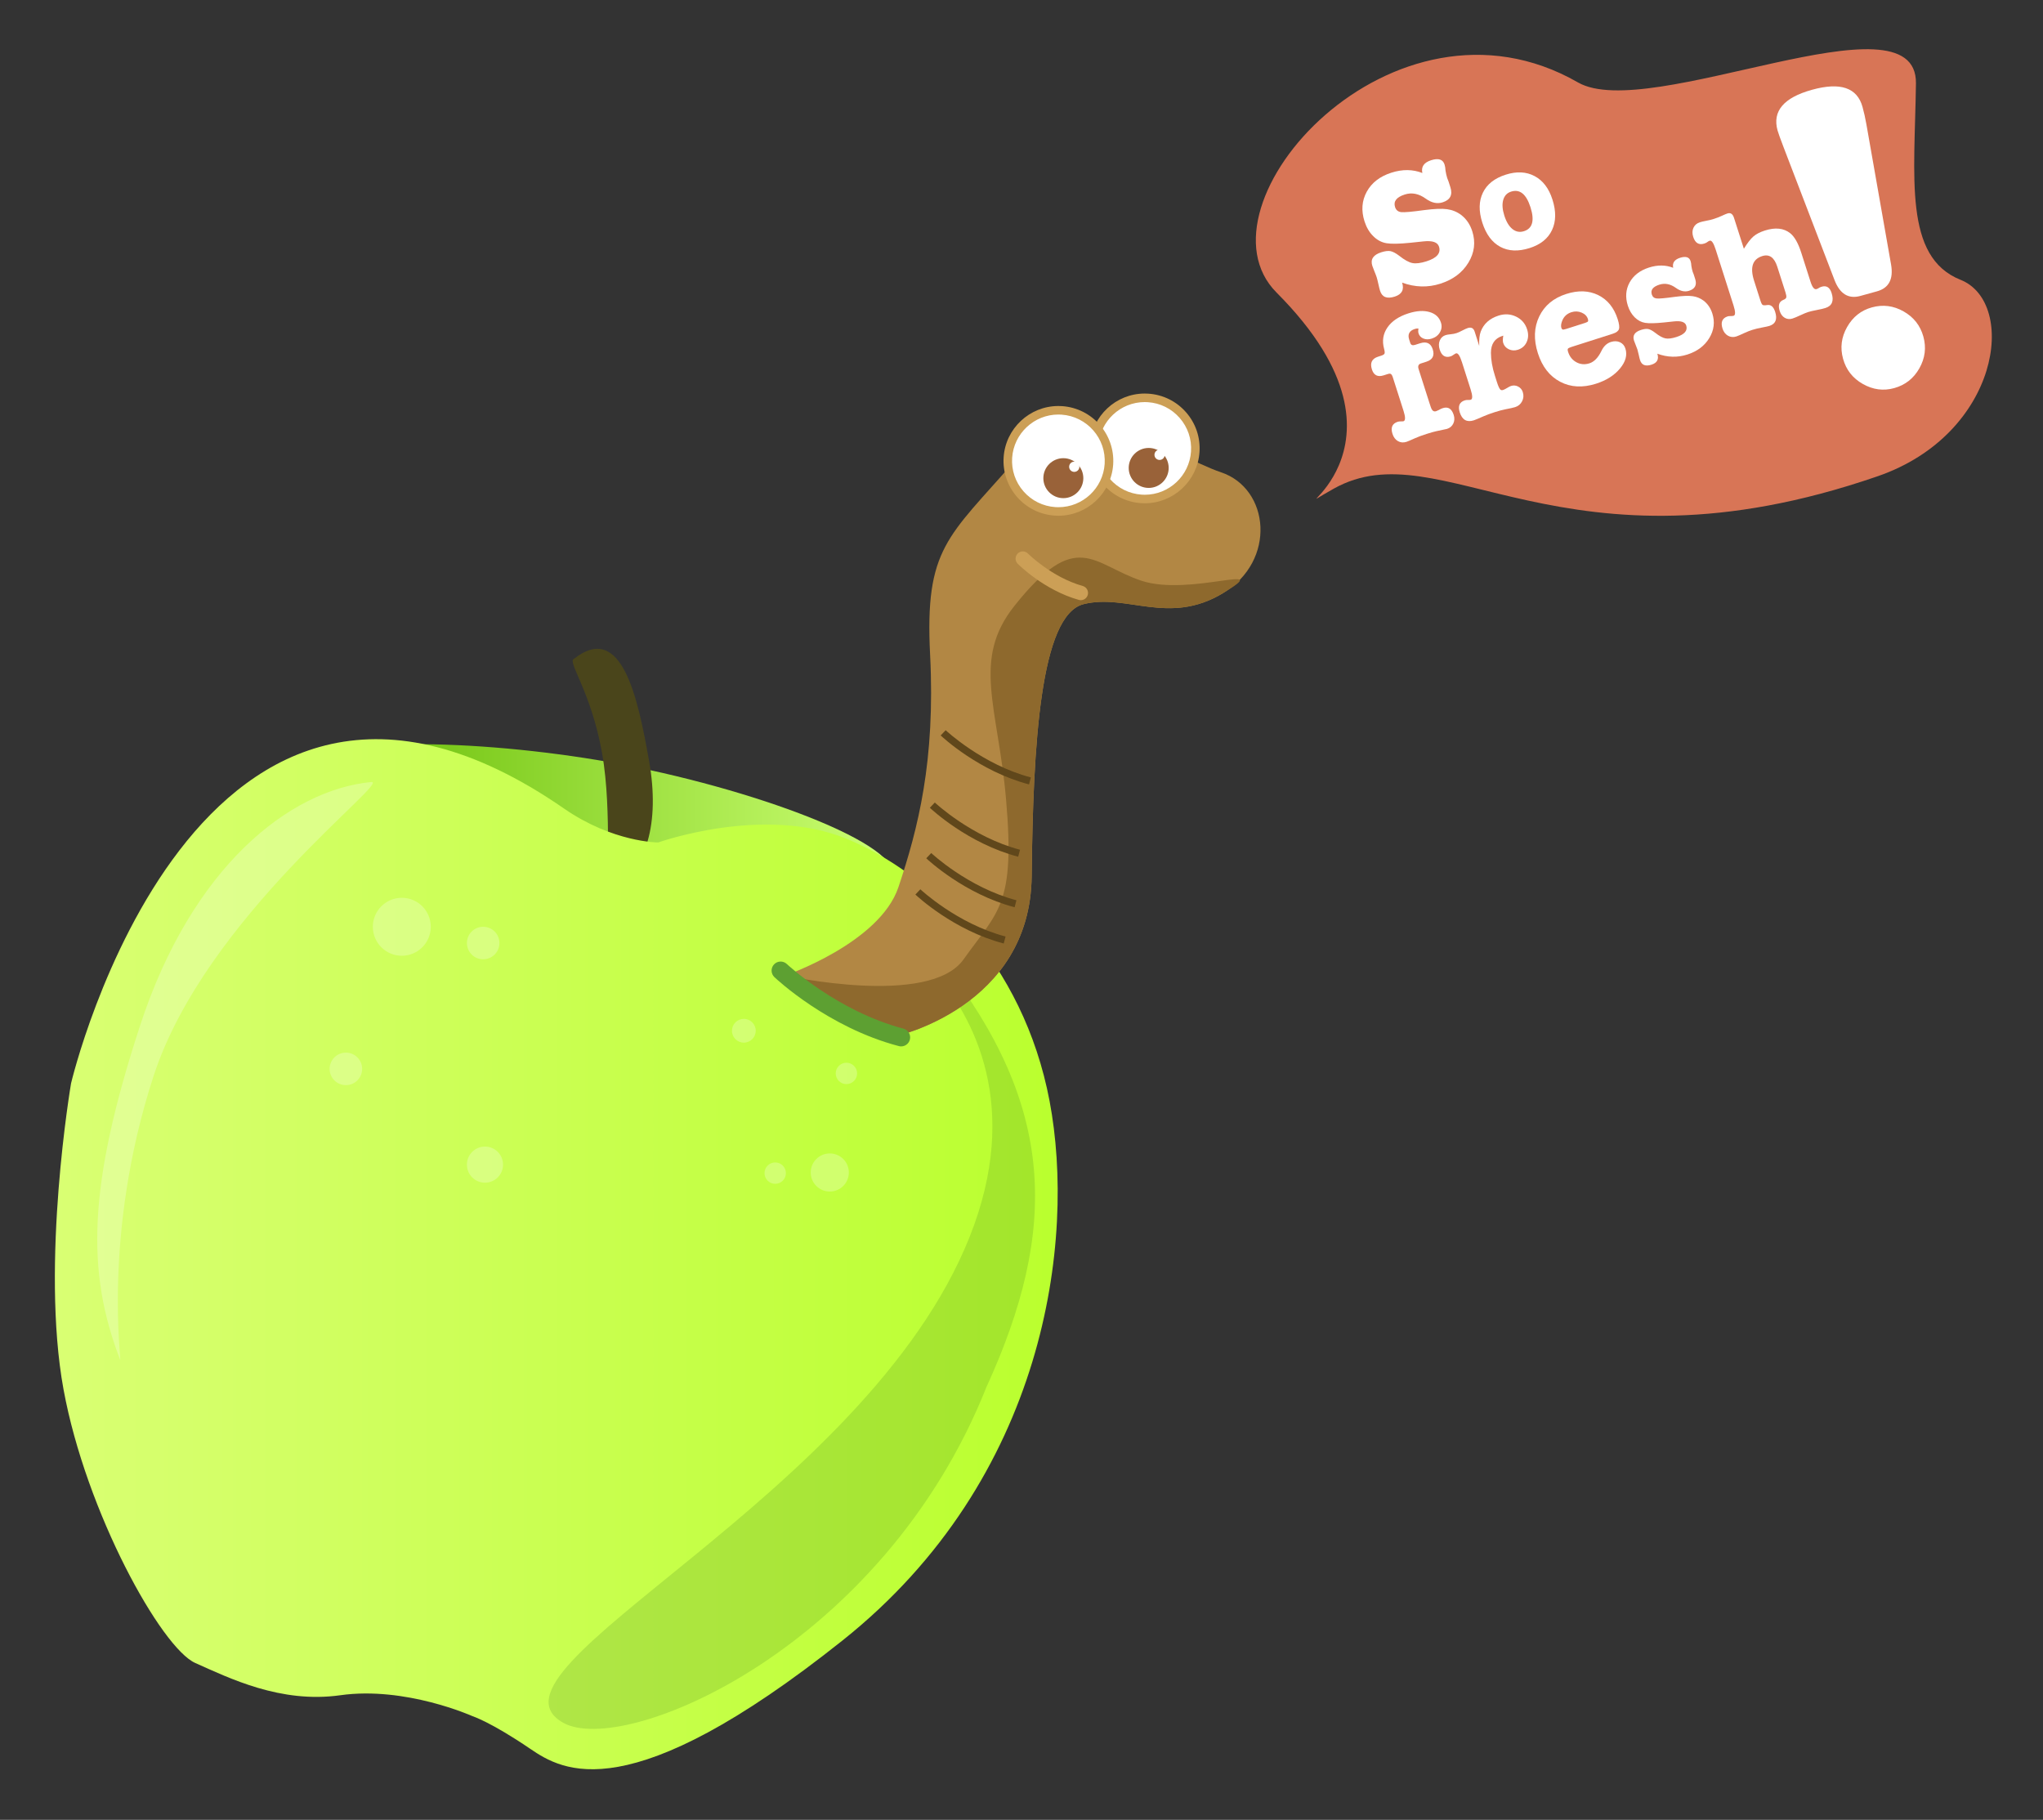 <?xml version="1.0" encoding="utf-8"?>
<!-- Generator: Adobe Illustrator 15.0.0, SVG Export Plug-In . SVG Version: 6.00 Build 0)  -->
<!DOCTYPE svg PUBLIC "-//W3C//DTD SVG 1.1//EN" "http://www.w3.org/Graphics/SVG/1.1/DTD/svg11.dtd">
<svg version="1.1" id="Layer_1" xmlns="http://www.w3.org/2000/svg" xmlns:xlink="http://www.w3.org/1999/xlink" x="0px" y="0px"
	 width="565.469px" height="503.668px" viewBox="0 0 565.469 503.668" enable-background="new 0 0 565.469 503.668"
	 xml:space="preserve">
<rect x="0" y="0" width="565.469" height="503.668" fill="#333333" stroke="none"/>
<g>
	<g>
		<linearGradient id="SVGID_1_" gradientUnits="userSpaceOnUse" x1="247.283" y1="227.355" x2="83.658" y2="227.355">
			<stop  offset="0" style="stop-color:#CCFF73"/>
			<stop  offset="1" style="stop-color:#62B900"/>
		</linearGradient>
		<path fill="url(#SVGID_1_)" d="M247.241,242.467c1.619-9.803-43.868-25.833-81.84-32.102c-37.972-6.268-80.077-6.405-81.694,3.398
			c-1.619,9.803,37.862,22.83,75.834,29.098C197.513,249.129,245.623,252.27,247.241,242.467z"/>
		<path fill="#4A451B" d="M169.888,244.438c-2.905,1.099-0.208-18.869-3.251-36.02c-3.041-17.15-9.752-25.334-7.768-26.084
			c13.366-10.5,17.752,11.186,20.795,28.336C182.706,227.82,178.835,241.058,169.888,244.438z"/>
		<linearGradient id="SVGID_2_" gradientUnits="userSpaceOnUse" x1="15.184" y1="347.129" x2="292.754" y2="347.129">
			<stop  offset="0" style="stop-color:#D9FF73"/>
			<stop  offset="1" style="stop-color:#BAFF2E"/>
		</linearGradient>
		<path fill="url(#SVGID_2_)" d="M19.666,299.838c0,0,34.51-146.628,136.464-76.045c13.542,9.375,26.043,9.375,26.043,9.375
			s29.167-10.417,52.085-1.041c22.918,9.375,48.96,34.091,56.252,72.634c7.293,38.543-1.041,104.456-57.293,149.249
			c-59.26,47.188-77.513,36.102-86.482,29.993c-10.881-7.407-15.974-9.028-15.974-9.028s-18.521-8.334-36.577-5.785
			c-16.537,2.332-30.765-4.763-40.141-8.929c-9.376-4.167-30.209-41.668-36.459-75.698C11.16,349.592,19.666,299.838,19.666,299.838
			z"/>
		<path opacity="0.15" fill="#1D5910" enable-background="new    " d="M155.873,476.802c-26.312-14.771,83.755-62.18,112.511-134.49
			c28.756-72.312-52.941-98.719-7.552-76.143c31.403,40.165,32.117,74.165,12.203,117.722
			C244.278,456.202,172.798,486.305,155.873,476.802z"/>
		<path opacity="0.25" fill="#FFFFFF" enable-background="new    " d="M38.724,283.994c-14.396,44.145-14.89,67.931-5.485,92.304
			c0.605,1.568-5.123-34.364,9.271-78.508c14.395-44.144,66.101-81.924,60.222-81.351C80.155,218.64,53.119,239.851,38.724,283.994z
			"/>
		<g opacity="0.25">
			<circle fill="#FFFFFF" cx="111.215" cy="256.502" r="8.02"/>
			<circle fill="#FFFFFF" cx="133.734" cy="261.002" r="4.5"/>
			<circle fill="#FFFFFF" cx="95.734" cy="295.834" r="4.5"/>
			<circle fill="#FFFFFF" cx="134.234" cy="322.334" r="5"/>
		</g>
		<g opacity="0.25">
			<circle fill="#FFFFFF" cx="229.672" cy="324.51" r="5.276"/>
			<circle fill="#FFFFFF" cx="214.566" cy="324.684" r="2.96"/>
			<circle fill="#FFFFFF" cx="234.274" cy="297.088" r="2.96"/>
			<circle fill="#FFFFFF" cx="205.884" cy="285.281" r="3.289"/>
		</g>
	</g>
	<path fill="#D87556" d="M436.743,22.807c19.662,11.298,93.916-25.715,93.561,0.283c-0.352,25.998-3.487,48.037,12.338,54.35
		c15.826,6.313,10.978,42.671-22.961,54.381c-87.243,30.103-120.575-13.321-150.521,3.425
		c-19.154,10.711,28.291-10.038-15.83-54.273C329.256,56.839,385.547-6.609,436.743,22.807z"/>
	<g>
		<path fill="#B28744" d="M217.328,269.995c0,0-0.932,1.668,11.612,8.859c12.544,7.193,18.748,8.01,18.748,8.01
			s37.479-8.037,37.863-44.351c0.385-36.312,2.375-72.306,14.375-75.306s23.508,5.997,38.508-3.003
			c14.998-9,12.986-29.003-0.514-33.503c-13.498-4.5-38.875-23.993-57.184-2.994s-24.8,23.966-23.3,53.48
			c1.5,29.514-3.389,48.305-8.759,64.329C243.488,261.011,217.328,269.995,217.328,269.995z"/>
		<path fill="#8E692D" d="M217.328,269.995c0,0-0.932,1.668,11.612,8.859c12.544,7.193,18.748,8.01,18.748,8.01
			s37.479-8.037,37.863-44.351c0.385-36.312,2.375-72.306,14.375-75.306s23.508,5.997,38.508-3.003c14.998-9-9.03,1.02-22.528-3.48
			c-13.501-4.5-17.835-14.797-35.167,7.014c-11.817,14.87-4.514,27.87-2.281,53.48c2.566,29.441-2.232,30.89-11.764,44.313
			C257.234,278.855,217.328,269.995,217.328,269.995z"/>
		<g>
			<g>
				
					<ellipse transform="matrix(0.998 0.067 -0.067 0.998 9.012 -20.917)" fill="#FFFFFF" cx="316.826" cy="124.1" rx="14.01" ry="14.005"/>
				<path fill="#CC9F56" d="M316.862,139.29C316.86,139.29,316.862,139.29,316.862,139.29c-0.345,0-0.689-0.011-1.031-0.034
					c-4.049-0.271-7.748-2.102-10.42-5.155c-2.671-3.054-3.992-6.964-3.722-11.011c0.533-7.946,7.185-14.17,15.144-14.17
					c0.342,0,0.688,0.011,1.029,0.035c4.049,0.271,7.75,2.102,10.42,5.155c2.672,3.054,3.994,6.964,3.721,11.011
					C331.471,133.067,324.819,139.29,316.862,139.29z M316.833,111.283c-6.721,0-12.336,5.256-12.787,11.966
					c-0.229,3.417,0.888,6.719,3.146,9.298c2.256,2.579,5.381,4.124,8.799,4.354c0.291,0.02,0.584,0.029,0.873,0.029
					c6.721,0,12.336-5.256,12.787-11.966c0.229-3.417-0.89-6.72-3.146-9.298c-2.256-2.579-5.381-4.125-8.799-4.354
					C317.415,111.292,317.122,111.283,316.833,111.283z"/>
			</g>
			<g>
				
					<ellipse transform="matrix(0.998 0.067 -0.067 0.998 9.188 -19.309)" fill="#FFFFFF" cx="292.929" cy="127.548" rx="14.011" ry="14.004"/>
				<path fill="#CC9F56" d="M292.961,142.74C292.961,142.74,292.963,142.74,292.961,142.74c-0.342,0-0.688-0.012-1.029-0.035
					c-4.049-0.271-7.748-2.102-10.419-5.155c-2.67-3.054-3.992-6.964-3.721-11.011c0.532-7.945,7.186-14.169,15.143-14.169
					c0.342,0,0.688,0.011,1.029,0.034c8.357,0.561,14.701,7.812,14.144,16.166C307.571,136.516,300.918,142.74,292.961,142.74z
					 M292.934,114.73c-6.721,0-12.335,5.256-12.787,11.966c-0.229,3.417,0.888,6.72,3.145,9.298
					c2.254,2.579,5.381,4.125,8.799,4.354c0.291,0.02,0.584,0.029,0.873,0.029c6.722,0,12.336-5.256,12.787-11.966
					c0.473-7.055-4.885-13.179-11.942-13.652C293.518,114.741,293.223,114.73,292.934,114.73z"/>
			</g>
			<g>
				<circle fill="#996239" cx="317.94" cy="129.51" r="5.769"/>
				<path fill="#FFFFFF" d="M317.94,135.513c-3.312,0-6.007-2.693-6.007-6.003s2.693-6.002,6.007-6.002
					c3.311,0,6.006,2.692,6.006,6.002S321.25,135.513,317.94,135.513z M317.94,123.979c-3.054,0-5.533,2.481-5.533,5.53
					c0,3.05,2.479,5.531,5.533,5.531c3.051,0,5.532-2.481,5.532-5.531C323.473,126.461,320.991,123.979,317.94,123.979z"/>
			</g>
			<g>
				<circle fill="#996239" cx="294.314" cy="132.344" r="5.769"/>
				<path fill="#FFFFFF" d="M294.314,138.346c-3.312,0-6.006-2.693-6.006-6.002s2.693-6.002,6.006-6.002
					c3.313,0,6.006,2.693,6.006,6.002S297.627,138.346,294.314,138.346z M294.314,126.812c-3.051,0-5.532,2.481-5.532,5.53
					s2.481,5.531,5.532,5.531c3.052,0,5.533-2.481,5.533-5.531C299.85,129.295,297.366,126.812,294.314,126.812z"/>
			</g>
			<circle fill="#FFFFFF" cx="297.338" cy="129.186" r="1.417"/>
			<circle fill="#FFFFFF" cx="320.954" cy="125.88" r="1.417"/>
		</g>
		<path fill="#CC9F56" d="M299.152,166.111c-0.18,0-0.36-0.024-0.541-0.075c-9.62-2.7-16.641-9.723-16.936-10.02
			c-0.776-0.786-0.769-2.052,0.018-2.829c0.785-0.775,2.051-0.769,2.826,0.016l0,0c0.064,0.065,6.597,6.576,15.172,8.981
			c1.062,0.298,1.685,1.402,1.386,2.466C300.829,165.533,300.025,166.111,299.152,166.111z"/>
		<path fill="#5DA032" enable-background="new    " d="M249.418,289.61c-0.211,0-0.424-0.027-0.637-0.084
			c-19.557-5.137-33.84-18.52-34.438-19.087c-1.002-0.948-1.044-2.529-0.096-3.531c0.949-1.002,2.531-1.046,3.534-0.099
			c0.138,0.13,13.988,13.079,32.27,17.881c1.336,0.352,2.134,1.719,1.783,3.053C251.539,288.866,250.526,289.61,249.418,289.61z"/>
		<path fill="#60471B" d="M280.827,251.101c-13.888-3.649-24.029-13.151-24.454-13.554l1.375-1.452
			c0.101,0.095,10.21,9.556,23.587,13.07L280.827,251.101z"/>
		<path fill="#60471B" d="M284.82,217.101c-13.888-3.648-24.029-13.15-24.454-13.553l1.375-1.452
			c0.101,0.095,10.21,9.556,23.587,13.07L284.82,217.101z"/>
		<path fill="#60471B" d="M281.819,237.117c-13.888-3.648-24.029-13.15-24.454-13.553l1.375-1.452
			c0.101,0.095,10.21,9.556,23.587,13.07L281.819,237.117z"/>
		<path fill="#60471B" d="M277.817,261.134c-13.888-3.646-24.029-13.15-24.454-13.553l1.375-1.452
			c0.101,0.095,10.21,9.556,23.587,13.071L277.817,261.134z"/>
	</g>
	<g>
		<g>
			<path fill="#FFFFFF" d="M423.399,68.646c-3.152,1.007-5.867,0.895-8.148-0.336c-2.283-1.231-3.939-3.459-4.971-6.686
				c-1.021-3.2-0.972-5.968,0.162-8.302c1.129-2.335,3.229-3.993,6.305-4.975c3.021-0.966,5.688-0.837,7.996,0.385
				c2.309,1.223,3.957,3.384,4.944,6.482c1.039,3.252,1.007,6.062-0.1,8.43C428.485,66.014,426.42,67.681,423.399,68.646z
				 M418.243,53.035c-1.117,0.357-1.844,1.129-2.18,2.312c-0.335,1.186-0.23,2.629,0.312,4.33c0.553,1.729,1.307,2.971,2.262,3.729
				c0.955,0.759,2.019,0.95,3.188,0.577c2.36-0.755,2.959-2.961,1.791-6.619C422.448,53.708,420.657,52.264,418.243,53.035z"/>
		</g>
		<path fill="#FFFFFF" d="M385.122,47.791c3.057-0.976,5.91-0.947,8.561,0.088c-0.373-1.719,0.433-2.895,2.416-3.53
			c2.027-0.647,3.269-0.255,3.726,1.174c0.151,0.477,0.242,1.04,0.272,1.685c0.111,0.752,0.269,1.447,0.472,2.082
			c0.037,0.119,0.157,0.431,0.362,0.933c0.166,0.517,0.312,0.974,0.439,1.37l0.076,0.238c0.672,2.105-0.045,3.494-2.148,4.166
			c-1.512,0.483-3.062,0.147-4.656-1.007c-1.934-1.396-3.87-1.782-5.817-1.16c-2.306,0.736-3.199,1.897-2.691,3.485
			c0.269,0.833,0.83,1.3,1.691,1.395c0.86,0.098,2.992-0.09,6.385-0.562c2.773-0.361,4.881-0.444,6.322-0.247
			c1.438,0.196,2.733,0.723,3.885,1.582c1.449,1.111,2.477,2.622,3.086,4.527c0.963,3.018,0.607,5.91-1.068,8.677
			c-1.676,2.766-4.26,4.708-7.756,5.825c-3.492,1.116-7.022,1.018-10.596-0.292c0.623,1.947-0.061,3.237-2.045,3.871
			c-2.146,0.685-3.496,0.155-4.055-1.594c-0.127-0.397-0.281-1.025-0.472-1.885c-0.188-0.859-0.344-1.487-0.471-1.884
			c-0.113-0.359-0.312-0.886-0.604-1.582c-0.284-0.694-0.485-1.222-0.602-1.579c-0.57-1.787,0.254-3.036,2.479-3.746
			c1.072-0.343,1.937-0.443,2.597-0.303c0.653,0.141,1.447,0.566,2.377,1.276c1.461,1.153,2.682,1.826,3.662,2.014
			c0.979,0.191,2.28,0.026,3.912-0.495c2.858-0.914,4.002-2.264,3.432-4.05c-0.395-1.23-1.816-1.718-4.273-1.458l-3.68,0.387
			c-3.014,0.306-5.199,0.349-6.559,0.126c-1.361-0.221-2.588-0.869-3.677-1.945c-1.088-1.073-1.896-2.445-2.43-4.113
			c-0.951-2.978-0.74-5.714,0.627-8.208C379.672,50.56,381.944,48.806,385.122,47.791z"/>
		<g>
			<path fill="#FFFFFF" d="M392.627,92.262c-0.109-0.342-0.115-0.786-0.016-1.333c-0.318-0.034-0.65,0.003-0.992,0.111
				c-1.525,0.487-2.055,1.462-1.586,2.925l0.297,0.934c0.188,0.592,0.625,0.777,1.311,0.559l1.4-0.447
				c1.805-0.576,2.977-0.024,3.514,1.656c0.558,1.742-0.021,2.887-1.731,3.434l-1.539,0.492c-0.688,0.219-0.898,0.732-0.642,1.541
				l2.996,9.383c0.318,0.995,0.509,1.535,0.57,1.618c0.301,0.624,0.732,0.846,1.293,0.667c0.123-0.04,0.396-0.16,0.809-0.361
				c0.312-0.203,0.656-0.364,1.029-0.483c1.463-0.467,2.467,0.155,3.017,1.867c0.276,0.871,0.239,1.671-0.107,2.4
				c-0.352,0.729-0.93,1.223-1.74,1.48c-0.061,0.021-1.041,0.23-2.938,0.63c-0.644,0.137-1.556,0.394-2.736,0.771
				c-1.307,0.418-2.35,0.802-3.129,1.154c-1.289,0.582-2.088,0.924-2.398,1.023c-0.872,0.278-1.663,0.215-2.377-0.192
				c-0.713-0.406-1.219-1.077-1.516-2.011c-0.557-1.742-0.074-2.857,1.451-3.345c0.248-0.079,0.547-0.113,0.893-0.104
				c0.347,0.01,0.58-0.006,0.705-0.045c0.562-0.18,0.562-1.14,0.006-2.883l-2.967-9.289c-0.209-0.653-0.469-0.982-0.779-0.986
				c-0.143-0.021-0.354,0.012-0.635,0.101l-1.121,0.358c-1.647,0.527-2.729-0.019-3.248-1.637c-0.578-1.805-0.01-2.98,1.701-3.527
				l0.84-0.269c0.529-0.169,0.845-0.364,0.945-0.585c0.102-0.221,0.062-0.663-0.115-1.326c-0.594-2.177-0.287-4.144,0.918-5.9
				s3.146-3.062,5.822-3.917c2.24-0.716,4.182-0.839,5.824-0.369c1.643,0.471,2.701,1.452,3.178,2.946
				c0.299,0.933,0.205,1.821-0.281,2.661c-0.485,0.842-1.242,1.426-2.27,1.754c-0.84,0.268-1.605,0.265-2.293-0.014
				C393.299,93.428,392.846,92.947,392.627,92.262z"/>
			<path fill="#FFFFFF" d="M408.161,91.776l1.266,3.968c-0.069-1.727,0.07-3.058,0.424-3.993c0.822-2.148,2.464-3.616,4.923-4.401
				c1.711-0.547,3.325-0.453,4.846,0.278c1.52,0.732,2.539,1.906,3.057,3.524c0.408,1.276,0.369,2.446-0.115,3.509
				c-0.481,1.063-1.301,1.778-2.448,2.146c-0.873,0.278-1.701,0.234-2.486-0.132c-0.785-0.366-1.309-0.954-1.566-1.763
				c-0.139-0.437-0.131-1.107,0.025-2.015l-0.279,0.089c-2.086,0.666-3.135,2.219-3.143,4.656c0.006,1.953,0.377,4.081,1.113,6.383
				l0.563,1.773c0.357,1.121,0.68,1.808,0.965,2.059c0.187,0.146,0.435,0.171,0.744,0.071c0.281-0.09,0.648-0.276,1.107-0.56
				c0.457-0.283,0.811-0.465,1.061-0.545c0.687-0.219,1.344-0.163,1.98,0.164c0.637,0.329,1.062,0.836,1.281,1.52
				c0.288,0.903,0.229,1.755-0.187,2.555c-0.412,0.801-1.057,1.34-1.926,1.618c-0.467,0.149-1.363,0.35-2.689,0.603
				c-0.809,0.154-1.803,0.421-2.983,0.799c-1.185,0.378-2.211,0.757-3.082,1.139c-1.445,0.633-2.338,1.004-2.681,1.113
				c-1.932,0.616-3.229-0.118-3.895-2.203c-0.557-1.742-0.088-2.853,1.406-3.329c0.248-0.08,0.545-0.114,0.893-0.104
				c0.344,0.011,0.596-0.01,0.752-0.06c0.529-0.169,0.517-1.125-0.041-2.868l-2.416-7.562c-0.565-1.773-1.115-2.575-1.645-2.406
				c-0.123,0.039-0.351,0.171-0.67,0.394c-0.322,0.225-0.578,0.364-0.767,0.425c-1.494,0.477-2.514-0.14-3.061-1.852
				c-0.299-0.934-0.293-1.775,0.016-2.525c0.312-0.75,0.854-1.25,1.631-1.498c0.312-0.1,0.769-0.176,1.367-0.231
				c0.601-0.055,1.146-0.16,1.646-0.32c0.373-0.119,0.896-0.355,1.571-0.708c0.679-0.353,1.187-0.584,1.527-0.694
				C407.215,90.483,407.852,90.811,408.161,91.776z"/>
			<path fill="#FFFFFF" d="M447.75,88.336c0.416,1.308,0.531,2.23,0.344,2.771c-0.188,0.54-0.764,0.964-1.729,1.272l-11.392,3.638
				c-0.561,0.179-0.893,0.346-0.996,0.499c-0.104,0.153-0.09,0.448,0.052,0.884c0.418,1.307,1.186,2.262,2.305,2.864
				s2.314,0.7,3.592,0.293c1.308-0.417,2.414-1.56,3.328-3.43c0.613-1.293,1.482-2.119,2.604-2.478
				c0.934-0.298,1.771-0.273,2.518,0.07c0.744,0.346,1.246,0.923,1.504,1.731c0.578,1.806,0.078,3.653-1.494,5.545
				c-1.576,1.892-3.774,3.289-6.606,4.193c-3.703,1.184-7.019,1.008-9.943-0.527c-2.924-1.534-4.981-4.169-6.176-7.903
				c-1.203-3.765-1.078-7.157,0.375-10.177c1.455-3.019,3.955-5.095,7.502-6.229c3.299-1.053,6.238-0.946,8.82,0.32
				C444.938,82.943,446.735,85.163,447.75,88.336z M432.161,90.745c0.061,0.187,0.156,0.327,0.289,0.422
				c0.135,0.095,0.479,0.053,1.041-0.126l5.227-1.67c0.467-0.149,0.736-0.295,0.812-0.439c0.073-0.144,0.063-0.355-0.023-0.635
				c-0.258-0.81-0.842-1.404-1.752-1.781c-0.91-0.379-1.848-0.413-2.811-0.105c-1.246,0.397-2.104,1.204-2.572,2.417
				C432.071,89.608,432.002,90.248,432.161,90.745z"/>
			<path fill="#FFFFFF" d="M456.407,74.049c2.395-0.765,4.629-0.741,6.707,0.069c-0.293-1.347,0.338-2.269,1.895-2.766
				c1.588-0.507,2.562-0.2,2.918,0.92c0.119,0.373,0.191,0.813,0.215,1.32c0.086,0.59,0.209,1.134,0.367,1.632
				c0.029,0.093,0.125,0.337,0.285,0.731c0.129,0.404,0.244,0.763,0.344,1.073l0.062,0.187c0.524,1.649-0.035,2.737-1.687,3.264
				c-1.184,0.379-2.396,0.115-3.646-0.789c-1.517-1.093-3.035-1.396-4.562-0.909c-1.805,0.576-2.508,1.487-2.108,2.731
				c0.207,0.654,0.649,1.019,1.326,1.094c0.676,0.076,2.344-0.071,5.002-0.44c2.176-0.283,3.823-0.348,4.955-0.193
				c1.129,0.153,2.143,0.567,3.045,1.239c1.135,0.871,1.94,2.054,2.42,3.547c0.754,2.365,0.477,4.633-0.838,6.801
				c-1.312,2.169-3.341,3.69-6.078,4.564c-2.738,0.875-5.504,0.8-8.304-0.228c0.486,1.524-0.049,2.535-1.604,3.032
				c-1.68,0.537-2.74,0.121-3.178-1.248c-0.101-0.312-0.224-0.804-0.367-1.478c-0.148-0.673-0.271-1.165-0.369-1.477
				c-0.09-0.28-0.248-0.692-0.473-1.238c-0.228-0.545-0.386-0.958-0.474-1.237c-0.446-1.4,0.199-2.379,1.941-2.936
				c0.842-0.269,1.518-0.348,2.033-0.238c0.516,0.11,1.135,0.443,1.86,1c1.146,0.903,2.104,1.43,2.871,1.578
				c0.769,0.149,1.789,0.02,3.064-0.388c2.239-0.716,3.137-1.773,2.688-3.174c-0.309-0.965-1.426-1.346-3.35-1.143l-2.887,0.305
				c-2.357,0.238-4.07,0.271-5.14,0.098c-1.065-0.173-2.024-0.681-2.879-1.523c-0.852-0.842-1.483-1.917-1.901-3.224
				c-0.746-2.334-0.582-4.478,0.489-6.433C452.135,76.22,453.917,74.845,456.407,74.049z"/>
			<path fill="#FFFFFF" d="M479.946,60.305l2.729,8.542c0.972-1.577,1.844-2.706,2.621-3.384c0.779-0.677,1.838-1.229,3.176-1.657
				c2.896-0.924,5.236-0.678,7.025,0.739c1.197,0.955,2.219,2.756,3.062,5.4l2.564,8.028c0.496,1.557,1.057,2.234,1.68,2.036
				c0.248-0.08,0.455-0.18,0.623-0.303c0.166-0.121,0.406-0.232,0.717-0.331c1.369-0.438,2.31,0.137,2.814,1.724
				c0.695,2.179,0.125,3.561-1.711,4.147c-0.529,0.169-1.328,0.354-2.396,0.559c-1.065,0.204-1.862,0.39-2.393,0.56
				c-0.498,0.158-1.217,0.457-2.158,0.895c-0.938,0.438-1.66,0.735-2.156,0.895c-0.776,0.248-1.491,0.186-2.145-0.189
				c-0.652-0.374-1.115-0.998-1.396-1.869c-0.507-1.587-0.185-2.616,0.971-3.087c0.52-0.2,0.801-0.444,0.846-0.733
				c0.043-0.288-0.027-0.729-0.217-1.32l-2.281-7.142c-0.824-2.582-2.217-3.561-4.178-2.935c-2.676,0.855-3.422,3.134-2.238,6.837
				l1.76,5.508c0.207,0.653,0.41,1.044,0.604,1.17c0.195,0.126,0.617,0.137,1.271,0.031c1.015-0.152,1.744,0.472,2.191,1.871
				c0.656,2.055,0.129,3.354-1.584,3.901c-0.373,0.119-1.062,0.271-2.066,0.454c-1.004,0.185-1.909,0.405-2.719,0.663
				c-0.654,0.209-1.34,0.479-2.057,0.812c-1.195,0.553-1.963,0.884-2.308,0.993c-0.84,0.269-1.614,0.2-2.33-0.207
				c-0.713-0.406-1.213-1.061-1.502-1.964c-0.565-1.773-0.088-2.904,1.438-3.392c0.188-0.06,0.461-0.086,0.822-0.082
				c0.36,0.005,0.637-0.022,0.821-0.083c0.527-0.168,0.517-1.124-0.041-2.867l-4.965-15.543c-0.557-1.742-1.102-2.529-1.629-2.36
				c-0.219,0.069-0.479,0.222-0.781,0.455c-0.166,0.122-0.405,0.232-0.717,0.332c-1.494,0.477-2.514-0.14-3.061-1.852
				c-0.302-0.934-0.275-1.772,0.067-2.518c0.347-0.746,0.939-1.251,1.779-1.52c0.404-0.129,1.01-0.271,1.818-0.427
				c0.807-0.154,1.412-0.297,1.815-0.427c0.965-0.308,1.783-0.62,2.453-0.938c0.67-0.316,1.191-0.535,1.566-0.654
				C479.004,58.806,479.598,59.216,479.946,60.305z"/>
		</g>
	</g>
	<g>
		<path fill="#FFFFFF" d="M523.418,73.222c0.693,4.029-0.604,6.497-3.896,7.409l-4.587,1.27c-3.293,0.912-5.678-0.536-7.153-4.348
			l-14.131-36.85c-0.906-2.364-1.459-3.9-1.654-4.605c-1.477-5.33,1.703-9.08,9.543-11.251c7.838-2.171,12.496-0.592,13.973,4.738
			c0.412,1.49,0.769,3.079,1.066,4.769L523.418,73.222z M524.28,107.417c-2.979,0.825-5.871,0.442-8.672-1.143
			c-2.806-1.586-4.627-3.909-5.476-6.966c-0.846-3.057-0.479-5.986,1.111-8.79c1.586-2.801,3.867-4.615,6.848-5.44
			c3.06-0.847,5.986-0.476,8.789,1.109c2.801,1.589,4.627,3.909,5.476,6.966c0.848,3.057,0.477,5.989-1.109,8.79
			C529.659,104.744,527.338,106.57,524.28,107.417z"/>
	</g>
</g>
</svg>
